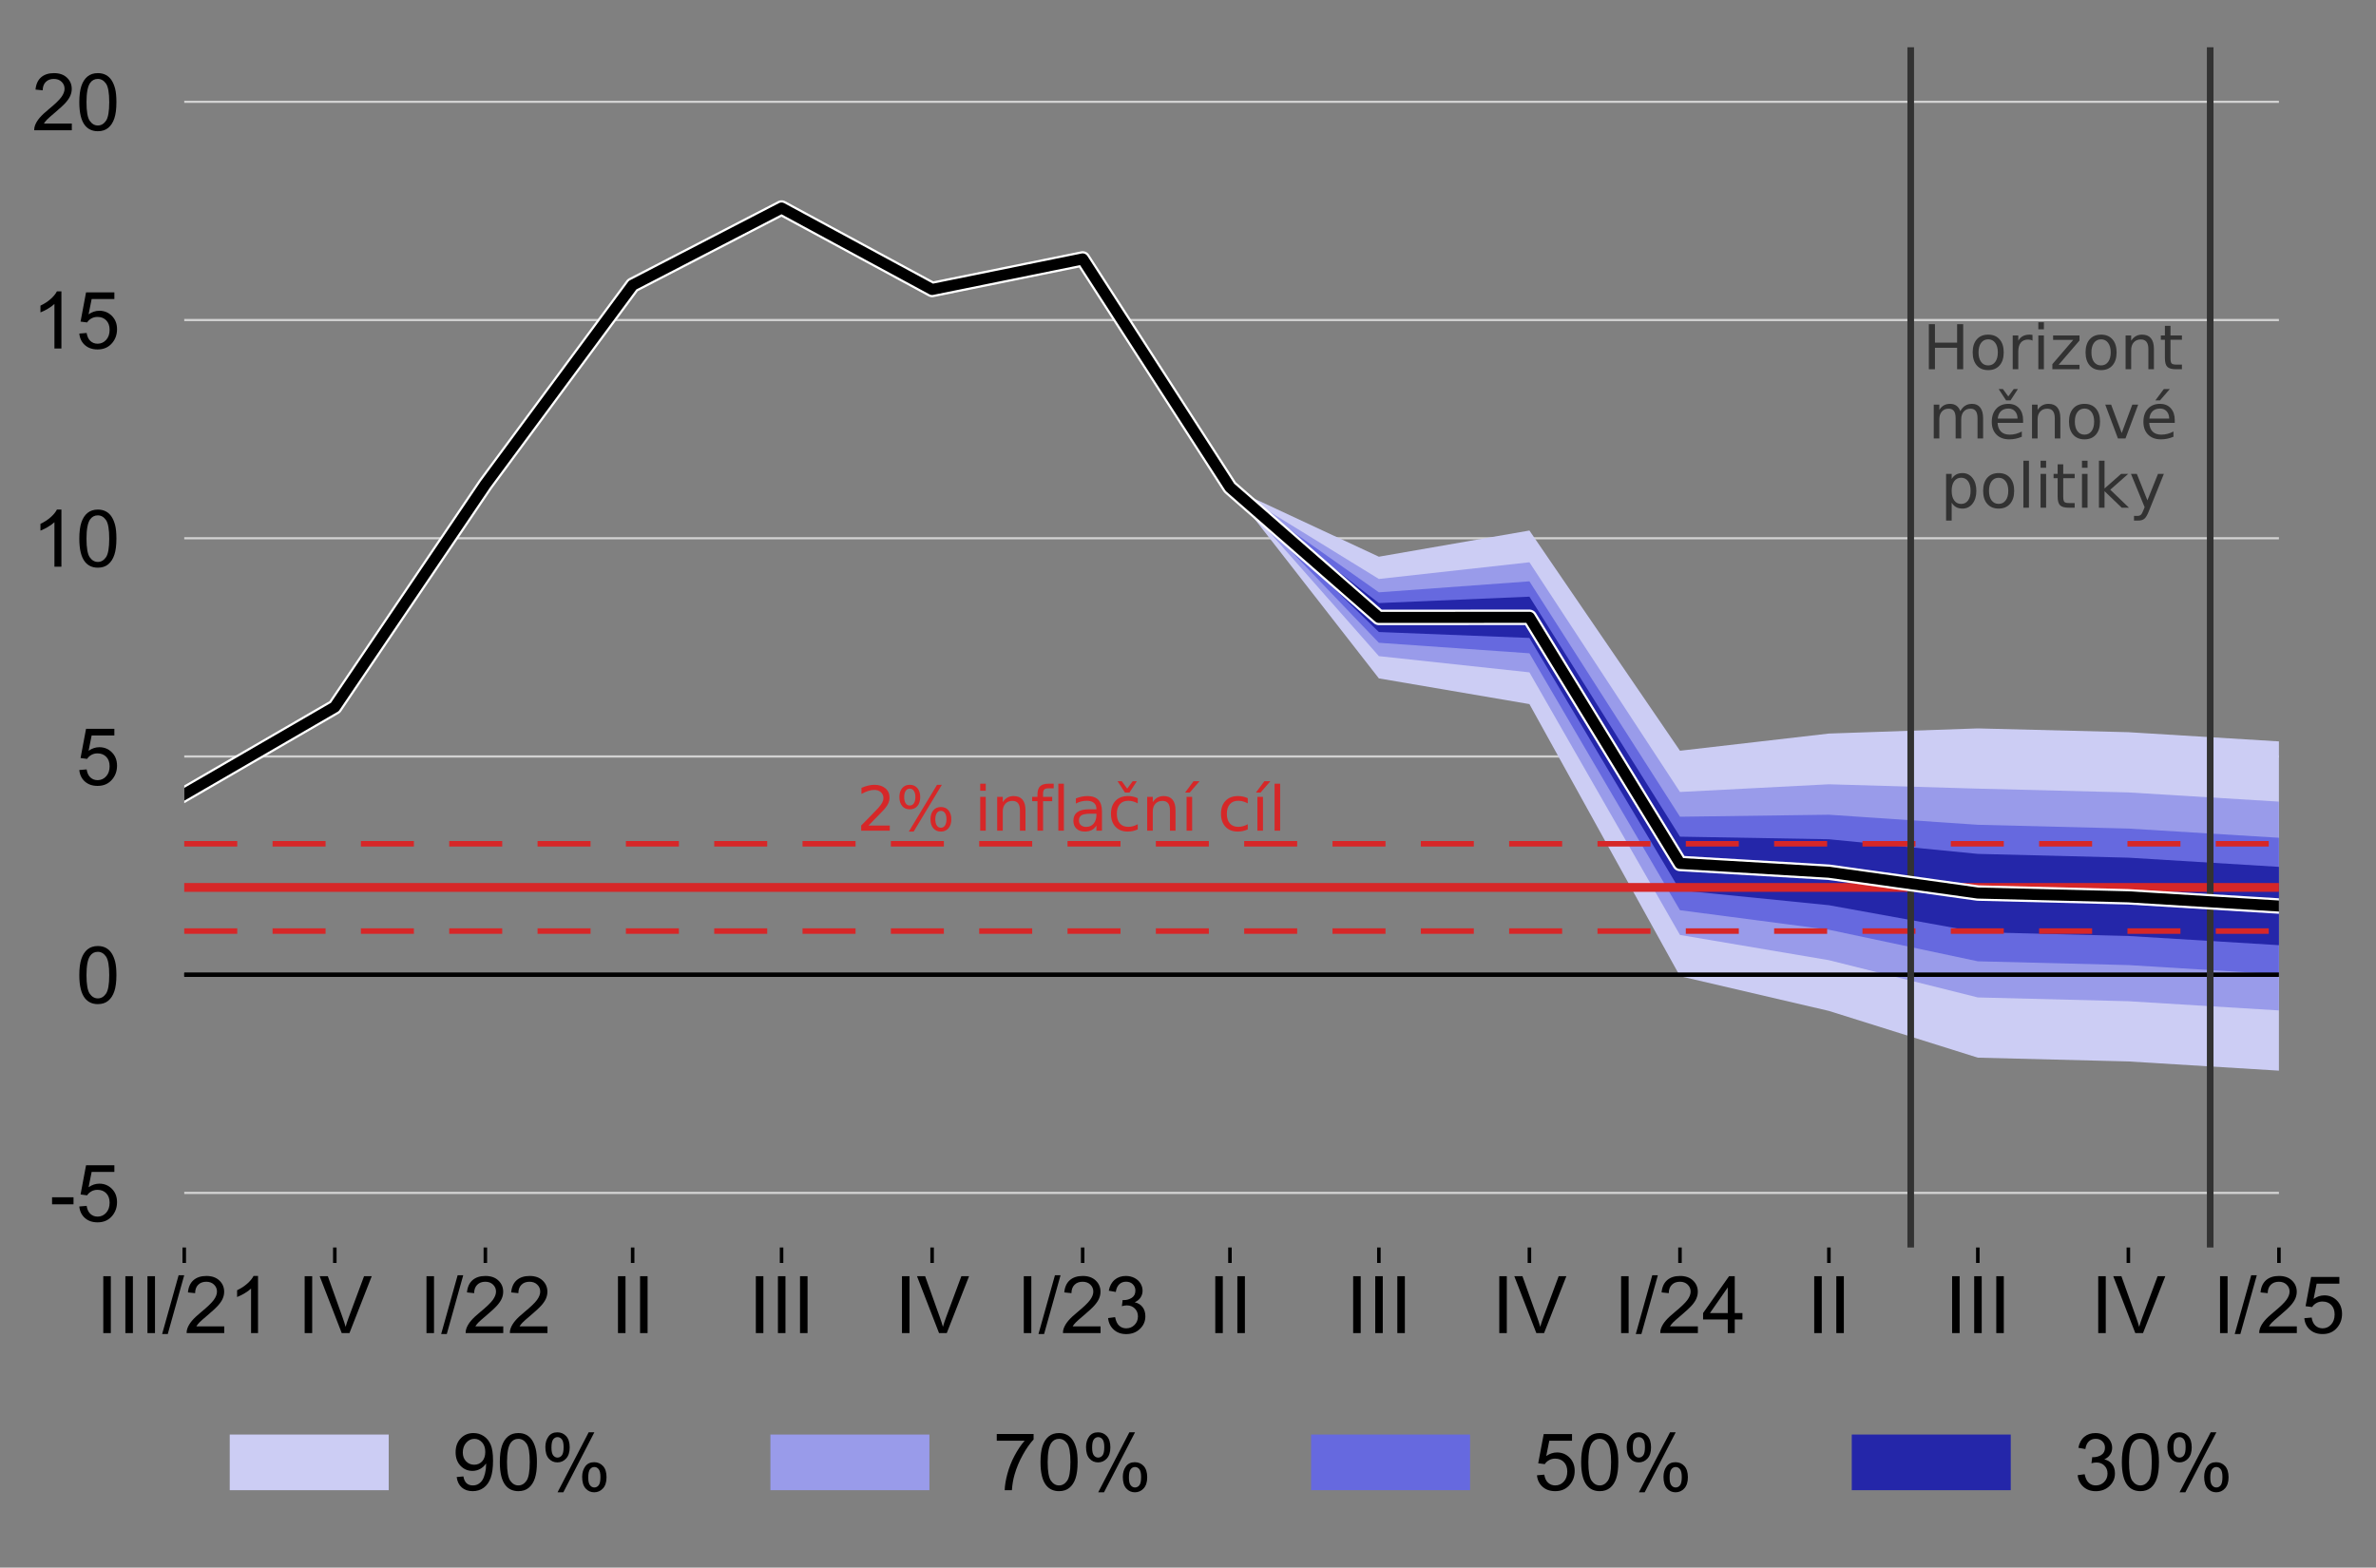 <?xml version="1.0" encoding="utf-8" standalone="no"?>
<!DOCTYPE svg PUBLIC "-//W3C//DTD SVG 1.1//EN"
  "http://www.w3.org/Graphics/SVG/1.1/DTD/svg11.dtd">
<!-- Created with matplotlib (http://matplotlib.org/) -->
<svg height="355pt" version="1.1" viewBox="0 0 538 355" width="538pt" xmlns="http://www.w3.org/2000/svg" xmlns:xlink="http://www.w3.org/1999/xlink">
 <rect x="0" y="0" width="538" height="355" fill="#808080" stroke="none"/>
 <defs>
  <style type="text/css">
*{stroke-linecap:butt;stroke-linejoin:round;}
  </style>
 </defs>
 <g id="figure_1">
  <g id="patch_1">
   <path d="M 0 355.437 
L 538.23 355.437 
L 538.23 0 
L 0 0 
z
" style="fill:none;"/>
  </g>
  <g id="axes_1">
   <g id="patch_2">
    <path d="M 41.719 282.5 
L 516.019 282.5 
L 516.019 10.7 
L 41.719 10.7 
z
" style="fill:none;"/>
   </g>
   <g id="matplotlib.axis_1">
    <g id="xtick_1">
     <g id="line2d_1">
      <defs>
       <path d="M 0 0 
L 0 3.5 
" id="m14e1693bfd" style="stroke:#000000;stroke-width:0.8;"/>
      </defs>
      <g>
       <use style="stroke:#000000;stroke-width:0.8;" x="41.719" xlink:href="#m14e1693bfd" y="282.5"/>
      </g>
     </g>
     <g id="text_1">
      <!-- III/21 -->
      <defs>
       <path d="M 9.328 0 
L 9.328 71.578 
L 18.797 71.578 
L 18.797 0 
z
" id="ArialMT-49"/>
       <path d="M 0 -1.219 
L 20.75 72.797 
L 27.781 72.797 
L 7.078 -1.219 
z
" id="ArialMT-2f"/>
       <path d="M 50.344 8.453 
L 50.344 0 
L 3.031 0 
Q 2.938 3.172 4.047 6.109 
Q 5.859 10.938 9.828 15.625 
Q 13.812 20.312 21.344 26.469 
Q 33.016 36.031 37.109 41.625 
Q 41.219 47.219 41.219 52.203 
Q 41.219 57.422 37.469 61 
Q 33.734 64.594 27.734 64.594 
Q 21.391 64.594 17.578 60.781 
Q 13.766 56.984 13.719 50.25 
L 4.688 51.172 
Q 5.609 61.281 11.656 66.578 
Q 17.719 71.875 27.938 71.875 
Q 38.234 71.875 44.234 66.156 
Q 50.25 60.453 50.25 52 
Q 50.25 47.703 48.484 43.547 
Q 46.734 39.406 42.656 34.812 
Q 38.578 30.219 29.109 22.219 
Q 21.188 15.578 18.938 13.203 
Q 16.703 10.844 15.234 8.453 
z
" id="ArialMT-32"/>
       <path d="M 37.25 0 
L 28.469 0 
L 28.469 56 
Q 25.297 52.984 20.141 49.953 
Q 14.984 46.922 10.891 45.406 
L 10.891 53.906 
Q 18.266 57.375 23.781 62.297 
Q 29.297 67.234 31.594 71.875 
L 37.25 71.875 
z
" id="ArialMT-31"/>
      </defs>
      <g transform="translate(21.708 301.884)scale(0.18 -0.18)">
       <use xlink:href="#ArialMT-49"/>
       <use x="27.783" xlink:href="#ArialMT-49"/>
       <use x="55.566" xlink:href="#ArialMT-49"/>
       <use x="83.35" xlink:href="#ArialMT-2f"/>
       <use x="111.133" xlink:href="#ArialMT-32"/>
       <use x="166.748" xlink:href="#ArialMT-31"/>
      </g>
     </g>
    </g>
    <g id="xtick_2">
     <g id="line2d_2">
      <g>
       <use style="stroke:#000000;stroke-width:0.8;" x="75.81" xlink:href="#m14e1693bfd" y="282.5"/>
      </g>
     </g>
     <g id="text_2">
      <!-- IV -->
      <defs>
       <path d="M 28.172 0 
L 0.438 71.578 
L 10.688 71.578 
L 29.297 19.578 
Q 31.547 13.328 33.062 7.859 
Q 34.719 13.719 36.922 19.578 
L 56.25 71.578 
L 65.922 71.578 
L 37.891 0 
z
" id="ArialMT-56"/>
      </defs>
      <g transform="translate(67.306 301.884)scale(0.18 -0.18)">
       <use xlink:href="#ArialMT-49"/>
       <use x="27.783" xlink:href="#ArialMT-56"/>
      </g>
     </g>
    </g>
    <g id="xtick_3">
     <g id="line2d_3">
      <g>
       <use style="stroke:#000000;stroke-width:0.8;" x="109.9" xlink:href="#m14e1693bfd" y="282.5"/>
      </g>
     </g>
     <g id="text_3">
      <!-- I/22 -->
      <g transform="translate(94.89 301.884)scale(0.18 -0.18)">
       <use xlink:href="#ArialMT-49"/>
       <use x="27.783" xlink:href="#ArialMT-2f"/>
       <use x="55.566" xlink:href="#ArialMT-32"/>
       <use x="111.182" xlink:href="#ArialMT-32"/>
      </g>
     </g>
    </g>
    <g id="xtick_4">
     <g id="line2d_4">
      <g>
       <use style="stroke:#000000;stroke-width:0.8;" x="143.249" xlink:href="#m14e1693bfd" y="282.5"/>
      </g>
     </g>
     <g id="text_4">
      <!-- II -->
      <g transform="translate(138.249 301.884)scale(0.18 -0.18)">
       <use xlink:href="#ArialMT-49"/>
       <use x="27.783" xlink:href="#ArialMT-49"/>
      </g>
     </g>
    </g>
    <g id="xtick_5">
     <g id="line2d_5">
      <g>
       <use style="stroke:#000000;stroke-width:0.8;" x="176.969" xlink:href="#m14e1693bfd" y="282.5"/>
      </g>
     </g>
     <g id="text_5">
      <!-- III -->
      <g transform="translate(169.468 301.884)scale(0.18 -0.18)">
       <use xlink:href="#ArialMT-49"/>
       <use x="27.783" xlink:href="#ArialMT-49"/>
       <use x="55.566" xlink:href="#ArialMT-49"/>
      </g>
     </g>
    </g>
    <g id="xtick_6">
     <g id="line2d_6">
      <g>
       <use style="stroke:#000000;stroke-width:0.8;" x="211.059" xlink:href="#m14e1693bfd" y="282.5"/>
      </g>
     </g>
     <g id="text_6">
      <!-- IV -->
      <g transform="translate(202.556 301.884)scale(0.18 -0.18)">
       <use xlink:href="#ArialMT-49"/>
       <use x="27.783" xlink:href="#ArialMT-56"/>
      </g>
     </g>
    </g>
    <g id="xtick_7">
     <g id="line2d_7">
      <g>
       <use style="stroke:#000000;stroke-width:0.8;" x="245.15" xlink:href="#m14e1693bfd" y="282.5"/>
      </g>
     </g>
     <g id="text_7">
      <!-- I/23 -->
      <defs>
       <path d="M 4.203 18.891 
L 12.984 20.062 
Q 14.5 12.594 18.141 9.297 
Q 21.781 6 27 6 
Q 33.203 6 37.469 10.297 
Q 41.75 14.594 41.75 20.953 
Q 41.75 27 37.797 30.922 
Q 33.844 34.859 27.734 34.859 
Q 25.25 34.859 21.531 33.891 
L 22.516 41.609 
Q 23.391 41.5 23.922 41.5 
Q 29.547 41.5 34.031 44.422 
Q 38.531 47.359 38.531 53.469 
Q 38.531 58.297 35.25 61.469 
Q 31.984 64.656 26.812 64.656 
Q 21.688 64.656 18.266 61.422 
Q 14.844 58.203 13.875 51.766 
L 5.078 53.328 
Q 6.688 62.156 12.391 67.016 
Q 18.109 71.875 26.609 71.875 
Q 32.469 71.875 37.391 69.359 
Q 42.328 66.844 44.938 62.5 
Q 47.562 58.156 47.562 53.266 
Q 47.562 48.641 45.062 44.828 
Q 42.578 41.016 37.703 38.766 
Q 44.047 37.312 47.562 32.688 
Q 51.078 28.078 51.078 21.141 
Q 51.078 11.766 44.234 5.25 
Q 37.406 -1.266 26.953 -1.266 
Q 17.531 -1.266 11.297 4.344 
Q 5.078 9.969 4.203 18.891 
" id="ArialMT-33"/>
      </defs>
      <g transform="translate(230.139 301.884)scale(0.18 -0.18)">
       <use xlink:href="#ArialMT-49"/>
       <use x="27.783" xlink:href="#ArialMT-2f"/>
       <use x="55.566" xlink:href="#ArialMT-32"/>
       <use x="111.182" xlink:href="#ArialMT-33"/>
      </g>
     </g>
    </g>
    <g id="xtick_8">
     <g id="line2d_8">
      <g>
       <use style="stroke:#000000;stroke-width:0.8;" x="278.499" xlink:href="#m14e1693bfd" y="282.5"/>
      </g>
     </g>
     <g id="text_8">
      <!-- II -->
      <g transform="translate(273.498 301.884)scale(0.18 -0.18)">
       <use xlink:href="#ArialMT-49"/>
       <use x="27.783" xlink:href="#ArialMT-49"/>
      </g>
     </g>
    </g>
    <g id="xtick_9">
     <g id="line2d_9">
      <g>
       <use style="stroke:#000000;stroke-width:0.8;" x="312.219" xlink:href="#m14e1693bfd" y="282.5"/>
      </g>
     </g>
     <g id="text_9">
      <!-- III -->
      <g transform="translate(304.718 301.884)scale(0.18 -0.18)">
       <use xlink:href="#ArialMT-49"/>
       <use x="27.783" xlink:href="#ArialMT-49"/>
       <use x="55.566" xlink:href="#ArialMT-49"/>
      </g>
     </g>
    </g>
    <g id="xtick_10">
     <g id="line2d_10">
      <g>
       <use style="stroke:#000000;stroke-width:0.8;" x="346.309" xlink:href="#m14e1693bfd" y="282.5"/>
      </g>
     </g>
     <g id="text_10">
      <!-- IV -->
      <g transform="translate(337.805 301.884)scale(0.18 -0.18)">
       <use xlink:href="#ArialMT-49"/>
       <use x="27.783" xlink:href="#ArialMT-56"/>
      </g>
     </g>
    </g>
    <g id="xtick_11">
     <g id="line2d_11">
      <g>
       <use style="stroke:#000000;stroke-width:0.8;" x="380.399" xlink:href="#m14e1693bfd" y="282.5"/>
      </g>
     </g>
     <g id="text_11">
      <!-- I/24 -->
      <defs>
       <path d="M 32.328 0 
L 32.328 17.141 
L 1.266 17.141 
L 1.266 25.203 
L 33.938 71.578 
L 41.109 71.578 
L 41.109 25.203 
L 50.781 25.203 
L 50.781 17.141 
L 41.109 17.141 
L 41.109 0 
z
M 32.328 25.203 
L 32.328 57.469 
L 9.906 25.203 
z
" id="ArialMT-34"/>
      </defs>
      <g transform="translate(365.389 301.884)scale(0.18 -0.18)">
       <use xlink:href="#ArialMT-49"/>
       <use x="27.783" xlink:href="#ArialMT-2f"/>
       <use x="55.566" xlink:href="#ArialMT-32"/>
       <use x="111.182" xlink:href="#ArialMT-34"/>
      </g>
     </g>
    </g>
    <g id="xtick_12">
     <g id="line2d_12">
      <g>
       <use style="stroke:#000000;stroke-width:0.8;" x="414.119" xlink:href="#m14e1693bfd" y="282.5"/>
      </g>
     </g>
     <g id="text_12">
      <!-- II -->
      <g transform="translate(409.118 301.884)scale(0.18 -0.18)">
       <use xlink:href="#ArialMT-49"/>
       <use x="27.783" xlink:href="#ArialMT-49"/>
      </g>
     </g>
    </g>
    <g id="xtick_13">
     <g id="line2d_13">
      <g>
       <use style="stroke:#000000;stroke-width:0.8;" x="447.839" xlink:href="#m14e1693bfd" y="282.5"/>
      </g>
     </g>
     <g id="text_13">
      <!-- III -->
      <g transform="translate(440.338 301.884)scale(0.18 -0.18)">
       <use xlink:href="#ArialMT-49"/>
       <use x="27.783" xlink:href="#ArialMT-49"/>
       <use x="55.566" xlink:href="#ArialMT-49"/>
      </g>
     </g>
    </g>
    <g id="xtick_14">
     <g id="line2d_14">
      <g>
       <use style="stroke:#000000;stroke-width:0.8;" x="481.929" xlink:href="#m14e1693bfd" y="282.5"/>
      </g>
     </g>
     <g id="text_14">
      <!-- IV -->
      <g transform="translate(473.425 301.884)scale(0.18 -0.18)">
       <use xlink:href="#ArialMT-49"/>
       <use x="27.783" xlink:href="#ArialMT-56"/>
      </g>
     </g>
    </g>
    <g id="xtick_15">
     <g id="line2d_15">
      <g>
       <use style="stroke:#000000;stroke-width:0.8;" x="516.019" xlink:href="#m14e1693bfd" y="282.5"/>
      </g>
     </g>
     <g id="text_15">
      <!-- I/25 -->
      <defs>
       <path d="M 4.156 18.75 
L 13.375 19.531 
Q 14.406 12.797 18.141 9.391 
Q 21.875 6 27.156 6 
Q 33.5 6 37.891 10.781 
Q 42.281 15.578 42.281 23.484 
Q 42.281 31 38.062 35.344 
Q 33.844 39.703 27 39.703 
Q 22.75 39.703 19.328 37.766 
Q 15.922 35.844 13.969 32.766 
L 5.719 33.844 
L 12.641 70.609 
L 48.25 70.609 
L 48.25 62.203 
L 19.672 62.203 
L 15.828 42.969 
Q 22.266 47.469 29.344 47.469 
Q 38.719 47.469 45.156 40.969 
Q 51.609 34.469 51.609 24.266 
Q 51.609 14.547 45.953 7.469 
Q 39.062 -1.219 27.156 -1.219 
Q 17.391 -1.219 11.203 4.25 
Q 5.031 9.719 4.156 18.75 
" id="ArialMT-35"/>
      </defs>
      <g transform="translate(501.009 301.884)scale(0.18 -0.18)">
       <use xlink:href="#ArialMT-49"/>
       <use x="27.783" xlink:href="#ArialMT-2f"/>
       <use x="55.566" xlink:href="#ArialMT-32"/>
       <use x="111.182" xlink:href="#ArialMT-35"/>
      </g>
     </g>
    </g>
   </g>
   <g id="matplotlib.axis_2">
    <g id="ytick_1">
     <g id="text_16">
      <!-- -5 -->
      <defs>
       <path d="M 3.172 21.484 
L 3.172 30.328 
L 30.172 30.328 
L 30.172 21.484 
z
" id="ArialMT-2d"/>
      </defs>
      <g transform="translate(11.216 276.587)scale(0.18 -0.18)">
       <use xlink:href="#ArialMT-2d"/>
       <use x="33.301" xlink:href="#ArialMT-35"/>
      </g>
     </g>
    </g>
    <g id="ytick_2">
     <g id="text_17">
      <!-- 0 -->
      <defs>
       <path d="M 4.156 35.297 
Q 4.156 48 6.766 55.734 
Q 9.375 63.484 14.516 67.672 
Q 19.672 71.875 27.484 71.875 
Q 33.25 71.875 37.594 69.547 
Q 41.938 67.234 44.766 62.859 
Q 47.609 58.5 49.219 52.219 
Q 50.828 45.953 50.828 35.297 
Q 50.828 22.703 48.234 14.969 
Q 45.656 7.234 40.5 3 
Q 35.359 -1.219 27.484 -1.219 
Q 17.141 -1.219 11.234 6.203 
Q 4.156 15.141 4.156 35.297 
M 13.188 35.297 
Q 13.188 17.672 17.312 11.828 
Q 21.438 6 27.484 6 
Q 33.547 6 37.672 11.859 
Q 41.797 17.719 41.797 35.297 
Q 41.797 52.984 37.672 58.781 
Q 33.547 64.594 27.391 64.594 
Q 21.344 64.594 17.719 59.469 
Q 13.188 52.938 13.188 35.297 
" id="ArialMT-30"/>
      </defs>
      <g transform="translate(17.21 227.169)scale(0.18 -0.18)">
       <use xlink:href="#ArialMT-30"/>
      </g>
     </g>
    </g>
    <g id="ytick_3">
     <g id="text_18">
      <!-- 5 -->
      <g transform="translate(17.21 177.751)scale(0.18 -0.18)">
       <use xlink:href="#ArialMT-35"/>
      </g>
     </g>
    </g>
    <g id="ytick_4">
     <g id="text_19">
      <!-- 10 -->
      <g transform="translate(7.2 128.333)scale(0.18 -0.18)">
       <use xlink:href="#ArialMT-31"/>
       <use x="55.615" xlink:href="#ArialMT-30"/>
      </g>
     </g>
    </g>
    <g id="ytick_5">
     <g id="text_20">
      <!-- 15 -->
      <g transform="translate(7.2 78.915)scale(0.18 -0.18)">
       <use xlink:href="#ArialMT-31"/>
       <use x="55.615" xlink:href="#ArialMT-35"/>
      </g>
     </g>
    </g>
    <g id="ytick_6">
     <g id="text_21">
      <!-- 20 -->
      <g transform="translate(7.2 29.497)scale(0.18 -0.18)">
       <use xlink:href="#ArialMT-32"/>
       <use x="55.615" xlink:href="#ArialMT-30"/>
      </g>
     </g>
    </g>
   </g>
   <g id="line2d_16">
    <path clip-path="url(#pafbedb13f5)" d="M 41.719 270.145 
L 516.019 270.145 
" style="fill:none;stroke:#d2d2d2;stroke-linecap:square;stroke-width:0.5;"/>
   </g>
   <g id="line2d_17">
    <path clip-path="url(#pafbedb13f5)" d="M 41.719 220.727 
L 516.019 220.727 
" style="fill:none;stroke:#000000;stroke-linecap:square;stroke-width:0.75;"/>
   </g>
   <g id="line2d_18">
    <path clip-path="url(#pafbedb13f5)" d="M 41.719 171.309 
L 516.019 171.309 
" style="fill:none;stroke:#d2d2d2;stroke-linecap:square;stroke-width:0.5;"/>
   </g>
   <g id="line2d_19">
    <path clip-path="url(#pafbedb13f5)" d="M 41.719 121.891 
L 516.019 121.891 
" style="fill:none;stroke:#d2d2d2;stroke-linecap:square;stroke-width:0.5;"/>
   </g>
   <g id="legend_1">
    <g id="patch_3">
     <path d="M 48.419 348.237 
L 509.32 348.237 
Q 512.92 348.237 512.92 344.637 
L 512.92 320.975 
Q 512.92 317.375 509.32 317.375 
L 48.419 317.375 
Q 44.819 317.375 44.819 320.975 
L 44.819 344.637 
Q 44.819 348.237 48.419 348.237 
z
" style="fill:none;opacity:0.8;"/>
    </g>
    <g id="patch_4">
     <path d="M 52.019 337.459 
L 88.019 337.459 
L 88.019 324.859 
L 52.019 324.859 
z
" style="fill:#cccdf4;"/>
    </g>
    <g id="text_22">
     <!-- 90% -->
     <defs>
      <path d="M 5.469 16.547 
L 13.922 17.328 
Q 14.984 11.375 18.016 8.688 
Q 21.047 6 25.781 6 
Q 29.828 6 32.875 7.859 
Q 35.938 9.719 37.891 12.812 
Q 39.844 15.922 41.156 21.188 
Q 42.484 26.469 42.484 31.938 
Q 42.484 32.516 42.438 33.688 
Q 39.797 29.5 35.234 26.875 
Q 30.672 24.266 25.344 24.266 
Q 16.453 24.266 10.297 30.703 
Q 4.156 37.156 4.156 47.703 
Q 4.156 58.594 10.578 65.234 
Q 17 71.875 26.656 71.875 
Q 33.641 71.875 39.422 68.109 
Q 45.219 64.359 48.219 57.391 
Q 51.219 50.438 51.219 37.25 
Q 51.219 23.531 48.234 15.406 
Q 45.266 7.281 39.375 3.031 
Q 33.5 -1.219 25.594 -1.219 
Q 17.188 -1.219 11.859 3.438 
Q 6.547 8.109 5.469 16.547 
M 41.453 48.141 
Q 41.453 55.719 37.422 60.156 
Q 33.406 64.594 27.734 64.594 
Q 21.875 64.594 17.531 59.812 
Q 13.188 55.031 13.188 47.406 
Q 13.188 40.578 17.312 36.297 
Q 21.438 32.031 27.484 32.031 
Q 33.594 32.031 37.516 36.297 
Q 41.453 40.578 41.453 48.141 
" id="ArialMT-39"/>
      <path d="M 5.812 54.391 
Q 5.812 62.062 9.672 67.422 
Q 13.531 72.797 20.844 72.797 
Q 27.594 72.797 32 67.984 
Q 36.422 63.188 36.422 53.859 
Q 36.422 44.781 31.953 39.875 
Q 27.484 34.969 20.953 34.969 
Q 14.453 34.969 10.125 39.797 
Q 5.812 44.625 5.812 54.391 
M 21.094 66.75 
Q 17.828 66.75 15.656 63.906 
Q 13.484 61.078 13.484 53.516 
Q 13.484 46.625 15.672 43.812 
Q 17.875 41.016 21.094 41.016 
Q 24.422 41.016 26.594 43.844 
Q 28.766 46.688 28.766 54.203 
Q 28.766 61.141 26.562 63.938 
Q 24.359 66.75 21.094 66.75 
M 21.141 -2.641 
L 60.297 72.797 
L 67.438 72.797 
L 28.422 -2.641 
z
M 52.094 16.797 
Q 52.094 24.516 55.953 29.859 
Q 59.812 35.203 67.188 35.203 
Q 73.922 35.203 78.344 30.391 
Q 82.766 25.594 82.766 16.266 
Q 82.766 7.172 78.297 2.266 
Q 73.828 -2.641 67.234 -2.641 
Q 60.75 -2.641 56.422 2.219 
Q 52.094 7.078 52.094 16.797 
M 67.438 29.156 
Q 64.109 29.156 61.938 26.312 
Q 59.766 23.484 59.766 15.922 
Q 59.766 9.078 61.953 6.25 
Q 64.156 3.422 67.391 3.422 
Q 70.75 3.422 72.922 6.25 
Q 75.094 9.078 75.094 16.609 
Q 75.094 23.531 72.891 26.344 
Q 70.703 29.156 67.438 29.156 
" id="ArialMT-25"/>
     </defs>
     <g transform="translate(102.419 337.459)scale(0.18 -0.18)">
      <use xlink:href="#ArialMT-39"/>
      <use x="55.615" xlink:href="#ArialMT-30"/>
      <use x="111.23" xlink:href="#ArialMT-25"/>
     </g>
    </g>
    <g id="patch_5">
     <path d="M 174.444 337.459 
L 210.444 337.459 
L 210.444 324.859 
L 174.444 324.859 
z
" style="fill:#999bea;"/>
    </g>
    <g id="text_23">
     <!-- 70% -->
     <defs>
      <path d="M 4.734 62.203 
L 4.734 70.656 
L 51.078 70.656 
L 51.078 63.812 
Q 44.234 56.547 37.516 44.484 
Q 30.812 32.422 27.156 19.672 
Q 24.516 10.688 23.781 0 
L 14.75 0 
Q 14.891 8.453 18.062 20.406 
Q 21.234 32.375 27.172 43.484 
Q 33.109 54.594 39.797 62.203 
z
" id="ArialMT-37"/>
     </defs>
     <g transform="translate(224.844 337.459)scale(0.18 -0.18)">
      <use xlink:href="#ArialMT-37"/>
      <use x="55.615" xlink:href="#ArialMT-30"/>
      <use x="111.23" xlink:href="#ArialMT-25"/>
     </g>
    </g>
    <g id="patch_6">
     <path d="M 296.869 337.459 
L 332.869 337.459 
L 332.869 324.859 
L 296.869 324.859 
z
" style="fill:#6669df;"/>
    </g>
    <g id="text_24">
     <!-- 50% -->
     <g transform="translate(347.269 337.459)scale(0.18 -0.18)">
      <use xlink:href="#ArialMT-35"/>
      <use x="55.615" xlink:href="#ArialMT-30"/>
      <use x="111.23" xlink:href="#ArialMT-25"/>
     </g>
    </g>
    <g id="patch_7">
     <path d="M 419.295 337.459 
L 455.295 337.459 
L 455.295 324.859 
L 419.295 324.859 
z
" style="fill:#2426a9;"/>
    </g>
    <g id="text_25">
     <!-- 30% -->
     <g transform="translate(469.695 337.459)scale(0.18 -0.18)">
      <use xlink:href="#ArialMT-33"/>
      <use x="55.615" xlink:href="#ArialMT-30"/>
      <use x="111.23" xlink:href="#ArialMT-25"/>
     </g>
    </g>
   </g>
   <g id="line2d_20">
    <path clip-path="url(#pafbedb13f5)" d="M 41.719 72.473 
L 516.019 72.473 
" style="fill:none;stroke:#d2d2d2;stroke-linecap:square;stroke-width:0.5;"/>
   </g>
   <g id="line2d_21">
    <path clip-path="url(#pafbedb13f5)" d="M 41.719 23.055 
L 516.019 23.055 
" style="fill:none;stroke:#d2d2d2;stroke-linecap:square;stroke-width:0.5;"/>
   </g>
   <g id="patch_8">
    <path clip-path="url(#pafbedb13f5)" d="z
" style="fill:#cccdf4;"/>
   </g>
   <g id="patch_9">
    <path clip-path="url(#pafbedb13f5)" d="z
" style="fill:#cccdf4;"/>
   </g>
   <g id="patch_10">
    <path clip-path="url(#pafbedb13f5)" d="z
" style="fill:#cccdf4;"/>
   </g>
   <g id="patch_11">
    <path clip-path="url(#pafbedb13f5)" d="z
" style="fill:#cccdf4;"/>
   </g>
   <g id="patch_12">
    <path clip-path="url(#pafbedb13f5)" d="z
" style="fill:#cccdf4;"/>
   </g>
   <g id="patch_13">
    <path clip-path="url(#pafbedb13f5)" d="z
" style="fill:#cccdf4;"/>
   </g>
   <g id="patch_14">
    <path clip-path="url(#pafbedb13f5)" d="z
" style="fill:#cccdf4;"/>
   </g>
   <g id="patch_15">
    <path clip-path="url(#pafbedb13f5)" d="M 278.499 220.727 
L 278.499 220.727 
L 278.499 110.36 
L 278.499 110.36 
z
" style="fill:#cccdf4;"/>
   </g>
   <g id="patch_16">
    <path clip-path="url(#pafbedb13f5)" d="M 312.219 220.727 
L 312.219 220.727 
L 312.219 153.624 
L 312.219 153.624 
z
" style="fill:#cccdf4;"/>
   </g>
   <g id="patch_17">
    <path clip-path="url(#pafbedb13f5)" d="M 346.309 220.727 
L 346.309 220.727 
L 346.309 159.446 
L 346.309 159.446 
z
" style="fill:#cccdf4;"/>
   </g>
   <g id="patch_18">
    <path clip-path="url(#pafbedb13f5)" d="M 380.399 220.727 
L 380.399 220.727 
L 380.399 220.727 
L 380.399 220.727 
z
" style="fill:#cccdf4;"/>
   </g>
   <g id="patch_19">
    <path clip-path="url(#pafbedb13f5)" d="M 414.119 220.727 
L 414.119 220.727 
L 414.119 220.727 
L 414.119 220.727 
z
" style="fill:#cccdf4;"/>
   </g>
   <g id="patch_20">
    <path clip-path="url(#pafbedb13f5)" d="M 447.839 220.727 
L 447.839 220.727 
L 447.839 220.727 
L 447.839 220.727 
z
" style="fill:#cccdf4;"/>
   </g>
   <g id="patch_21">
    <path clip-path="url(#pafbedb13f5)" d="M 481.929 220.727 
L 481.929 220.727 
L 481.929 220.727 
L 481.929 220.727 
z
" style="fill:#cccdf4;"/>
   </g>
   <g id="patch_22">
    <path clip-path="url(#pafbedb13f5)" d="M 516.019 220.727 
L 516.019 220.727 
L 516.019 220.727 
L 516.019 220.727 
z
" style="fill:#cccdf4;"/>
   </g>
   <g id="patch_23">
    <path clip-path="url(#pafbedb13f5)" d="z
" style="fill:#cccdf4;"/>
   </g>
   <g id="patch_24">
    <path clip-path="url(#pafbedb13f5)" d="z
" style="fill:#cccdf4;"/>
   </g>
   <g id="patch_25">
    <path clip-path="url(#pafbedb13f5)" d="z
" style="fill:#cccdf4;"/>
   </g>
   <g id="patch_26">
    <path clip-path="url(#pafbedb13f5)" d="z
" style="fill:#cccdf4;"/>
   </g>
   <g id="patch_27">
    <path clip-path="url(#pafbedb13f5)" d="z
" style="fill:#cccdf4;"/>
   </g>
   <g id="patch_28">
    <path clip-path="url(#pafbedb13f5)" d="z
" style="fill:#cccdf4;"/>
   </g>
   <g id="patch_29">
    <path clip-path="url(#pafbedb13f5)" d="z
" style="fill:#cccdf4;"/>
   </g>
   <g id="patch_30">
    <path clip-path="url(#pafbedb13f5)" d="M 278.499 220.727 
L 278.499 220.727 
L 278.499 220.727 
L 278.499 220.727 
z
" style="fill:#cccdf4;"/>
   </g>
   <g id="patch_31">
    <path clip-path="url(#pafbedb13f5)" d="M 312.219 220.727 
L 312.219 220.727 
L 312.219 220.727 
L 312.219 220.727 
z
" style="fill:#cccdf4;"/>
   </g>
   <g id="patch_32">
    <path clip-path="url(#pafbedb13f5)" d="M 346.309 220.727 
L 346.309 220.727 
L 346.309 220.727 
L 346.309 220.727 
z
" style="fill:#cccdf4;"/>
   </g>
   <g id="patch_33">
    <path clip-path="url(#pafbedb13f5)" d="M 380.399 221.065 
L 380.399 221.065 
L 380.399 220.727 
L 380.399 220.727 
z
" style="fill:#cccdf4;"/>
   </g>
   <g id="patch_34">
    <path clip-path="url(#pafbedb13f5)" d="M 414.119 228.925 
L 414.119 228.925 
L 414.119 220.727 
L 414.119 220.727 
z
" style="fill:#cccdf4;"/>
   </g>
   <g id="patch_35">
    <path clip-path="url(#pafbedb13f5)" d="M 447.839 239.513 
L 447.839 239.513 
L 447.839 220.727 
L 447.839 220.727 
z
" style="fill:#cccdf4;"/>
   </g>
   <g id="patch_36">
    <path clip-path="url(#pafbedb13f5)" d="M 481.929 240.369 
L 481.929 240.369 
L 481.929 220.727 
L 481.929 220.727 
z
" style="fill:#cccdf4;"/>
   </g>
   <g id="patch_37">
    <path clip-path="url(#pafbedb13f5)" d="M 516.019 242.453 
L 516.019 242.453 
L 516.019 220.727 
L 516.019 220.727 
z
" style="fill:#cccdf4;"/>
   </g>
   <g id="patch_38">
    <path clip-path="url(#pafbedb13f5)" d="z
" style="fill:#999bea;"/>
   </g>
   <g id="patch_39">
    <path clip-path="url(#pafbedb13f5)" d="z
" style="fill:#999bea;"/>
   </g>
   <g id="patch_40">
    <path clip-path="url(#pafbedb13f5)" d="z
" style="fill:#999bea;"/>
   </g>
   <g id="patch_41">
    <path clip-path="url(#pafbedb13f5)" d="z
" style="fill:#999bea;"/>
   </g>
   <g id="patch_42">
    <path clip-path="url(#pafbedb13f5)" d="z
" style="fill:#999bea;"/>
   </g>
   <g id="patch_43">
    <path clip-path="url(#pafbedb13f5)" d="z
" style="fill:#999bea;"/>
   </g>
   <g id="patch_44">
    <path clip-path="url(#pafbedb13f5)" d="z
" style="fill:#999bea;"/>
   </g>
   <g id="patch_45">
    <path clip-path="url(#pafbedb13f5)" d="M 278.499 110.36 
L 278.499 110.36 
L 278.499 -0.007 
L 278.499 -0.007 
z
" style="fill:#999bea;"/>
   </g>
   <g id="patch_46">
    <path clip-path="url(#pafbedb13f5)" d="M 312.219 153.624 
L 312.219 153.624 
L 312.219 81.479 
L 312.219 81.479 
z
" style="fill:#999bea;"/>
   </g>
   <g id="patch_47">
    <path clip-path="url(#pafbedb13f5)" d="M 346.309 159.446 
L 346.309 159.446 
L 346.309 90.975 
L 346.309 90.975 
z
" style="fill:#999bea;"/>
   </g>
   <g id="patch_48">
    <path clip-path="url(#pafbedb13f5)" d="M 380.399 220.727 
L 380.399 220.727 
L 380.399 211.725 
L 380.399 211.725 
z
" style="fill:#999bea;"/>
   </g>
   <g id="patch_49">
    <path clip-path="url(#pafbedb13f5)" d="M 414.119 220.727 
L 414.119 220.727 
L 414.119 217.436 
L 414.119 217.436 
z
" style="fill:#999bea;"/>
   </g>
   <g id="patch_50">
    <path clip-path="url(#pafbedb13f5)" d="M 447.839 220.727 
L 447.839 220.727 
L 447.839 220.727 
L 447.839 220.727 
z
" style="fill:#999bea;"/>
   </g>
   <g id="patch_51">
    <path clip-path="url(#pafbedb13f5)" d="M 481.929 220.727 
L 481.929 220.727 
L 481.929 220.727 
L 481.929 220.727 
z
" style="fill:#999bea;"/>
   </g>
   <g id="patch_52">
    <path clip-path="url(#pafbedb13f5)" d="M 516.019 220.727 
L 516.019 220.727 
L 516.019 220.727 
L 516.019 220.727 
z
" style="fill:#999bea;"/>
   </g>
   <g id="patch_53">
    <path clip-path="url(#pafbedb13f5)" d="z
" style="fill:#999bea;"/>
   </g>
   <g id="patch_54">
    <path clip-path="url(#pafbedb13f5)" d="z
" style="fill:#999bea;"/>
   </g>
   <g id="patch_55">
    <path clip-path="url(#pafbedb13f5)" d="z
" style="fill:#999bea;"/>
   </g>
   <g id="patch_56">
    <path clip-path="url(#pafbedb13f5)" d="z
" style="fill:#999bea;"/>
   </g>
   <g id="patch_57">
    <path clip-path="url(#pafbedb13f5)" d="z
" style="fill:#999bea;"/>
   </g>
   <g id="patch_58">
    <path clip-path="url(#pafbedb13f5)" d="z
" style="fill:#999bea;"/>
   </g>
   <g id="patch_59">
    <path clip-path="url(#pafbedb13f5)" d="z
" style="fill:#999bea;"/>
   </g>
   <g id="patch_60">
    <path clip-path="url(#pafbedb13f5)" d="M 278.499 220.727 
L 278.499 220.727 
L 278.499 220.727 
L 278.499 220.727 
z
" style="fill:#999bea;"/>
   </g>
   <g id="patch_61">
    <path clip-path="url(#pafbedb13f5)" d="M 312.219 220.727 
L 312.219 220.727 
L 312.219 220.727 
L 312.219 220.727 
z
" style="fill:#999bea;"/>
   </g>
   <g id="patch_62">
    <path clip-path="url(#pafbedb13f5)" d="M 346.309 220.727 
L 346.309 220.727 
L 346.309 220.727 
L 346.309 220.727 
z
" style="fill:#999bea;"/>
   </g>
   <g id="patch_63">
    <path clip-path="url(#pafbedb13f5)" d="M 380.399 221.065 
L 380.399 221.065 
L 380.399 221.065 
L 380.399 221.065 
z
" style="fill:#999bea;"/>
   </g>
   <g id="patch_64">
    <path clip-path="url(#pafbedb13f5)" d="M 414.119 228.925 
L 414.119 228.925 
L 414.119 228.925 
L 414.119 228.925 
z
" style="fill:#999bea;"/>
   </g>
   <g id="patch_65">
    <path clip-path="url(#pafbedb13f5)" d="M 447.839 244.659 
L 447.839 244.659 
L 447.839 239.513 
L 447.839 239.513 
z
" style="fill:#999bea;"/>
   </g>
   <g id="patch_66">
    <path clip-path="url(#pafbedb13f5)" d="M 481.929 246.372 
L 481.929 246.372 
L 481.929 240.369 
L 481.929 240.369 
z
" style="fill:#999bea;"/>
   </g>
   <g id="patch_67">
    <path clip-path="url(#pafbedb13f5)" d="M 516.019 250.539 
L 516.019 250.539 
L 516.019 242.453 
L 516.019 242.453 
z
" style="fill:#999bea;"/>
   </g>
   <g id="patch_68">
    <path clip-path="url(#pafbedb13f5)" d="z
" style="fill:#6669df;"/>
   </g>
   <g id="patch_69">
    <path clip-path="url(#pafbedb13f5)" d="z
" style="fill:#6669df;"/>
   </g>
   <g id="patch_70">
    <path clip-path="url(#pafbedb13f5)" d="z
" style="fill:#6669df;"/>
   </g>
   <g id="patch_71">
    <path clip-path="url(#pafbedb13f5)" d="z
" style="fill:#6669df;"/>
   </g>
   <g id="patch_72">
    <path clip-path="url(#pafbedb13f5)" d="z
" style="fill:#6669df;"/>
   </g>
   <g id="patch_73">
    <path clip-path="url(#pafbedb13f5)" d="z
" style="fill:#6669df;"/>
   </g>
   <g id="patch_74">
    <path clip-path="url(#pafbedb13f5)" d="z
" style="fill:#6669df;"/>
   </g>
   <g id="patch_75">
    <path clip-path="url(#pafbedb13f5)" d="M 278.499 -0.007 
L 278.499 -0.007 
L 278.499 -110.375 
L 278.499 -110.375 
z
" style="fill:#6669df;"/>
   </g>
   <g id="patch_76">
    <path clip-path="url(#pafbedb13f5)" d="M 312.219 81.479 
L 312.219 81.479 
L 312.219 6.311 
L 312.219 6.311 
z
" style="fill:#6669df;"/>
   </g>
   <g id="patch_77">
    <path clip-path="url(#pafbedb13f5)" d="M 346.309 90.975 
L 346.309 90.975 
L 346.309 18.189 
L 346.309 18.189 
z
" style="fill:#6669df;"/>
   </g>
   <g id="patch_78">
    <path clip-path="url(#pafbedb13f5)" d="M 380.399 211.725 
L 380.399 211.725 
L 380.399 197.12 
L 380.399 197.12 
z
" style="fill:#6669df;"/>
   </g>
   <g id="patch_79">
    <path clip-path="url(#pafbedb13f5)" d="M 414.119 217.436 
L 414.119 217.436 
L 414.119 207.25 
L 414.119 207.25 
z
" style="fill:#6669df;"/>
   </g>
   <g id="patch_80">
    <path clip-path="url(#pafbedb13f5)" d="M 447.839 220.727 
L 447.839 220.727 
L 447.839 217.69 
L 447.839 217.69 
z
" style="fill:#6669df;"/>
   </g>
   <g id="patch_81">
    <path clip-path="url(#pafbedb13f5)" d="M 481.929 220.727 
L 481.929 220.727 
L 481.929 218.546 
L 481.929 218.546 
z
" style="fill:#6669df;"/>
   </g>
   <g id="patch_82">
    <path clip-path="url(#pafbedb13f5)" d="M 516.019 220.727 
L 516.019 220.727 
L 516.019 220.63 
L 516.019 220.63 
z
" style="fill:#6669df;"/>
   </g>
   <g id="patch_83">
    <path clip-path="url(#pafbedb13f5)" d="z
" style="fill:#6669df;"/>
   </g>
   <g id="patch_84">
    <path clip-path="url(#pafbedb13f5)" d="z
" style="fill:#6669df;"/>
   </g>
   <g id="patch_85">
    <path clip-path="url(#pafbedb13f5)" d="z
" style="fill:#6669df;"/>
   </g>
   <g id="patch_86">
    <path clip-path="url(#pafbedb13f5)" d="z
" style="fill:#6669df;"/>
   </g>
   <g id="patch_87">
    <path clip-path="url(#pafbedb13f5)" d="z
" style="fill:#6669df;"/>
   </g>
   <g id="patch_88">
    <path clip-path="url(#pafbedb13f5)" d="z
" style="fill:#6669df;"/>
   </g>
   <g id="patch_89">
    <path clip-path="url(#pafbedb13f5)" d="z
" style="fill:#6669df;"/>
   </g>
   <g id="patch_90">
    <path clip-path="url(#pafbedb13f5)" d="M 278.499 220.727 
L 278.499 220.727 
L 278.499 220.727 
L 278.499 220.727 
z
" style="fill:#6669df;"/>
   </g>
   <g id="patch_91">
    <path clip-path="url(#pafbedb13f5)" d="M 312.219 220.727 
L 312.219 220.727 
L 312.219 220.727 
L 312.219 220.727 
z
" style="fill:#6669df;"/>
   </g>
   <g id="patch_92">
    <path clip-path="url(#pafbedb13f5)" d="M 346.309 220.727 
L 346.309 220.727 
L 346.309 220.727 
L 346.309 220.727 
z
" style="fill:#6669df;"/>
   </g>
   <g id="patch_93">
    <path clip-path="url(#pafbedb13f5)" d="M 380.399 221.065 
L 380.399 221.065 
L 380.399 221.065 
L 380.399 221.065 
z
" style="fill:#6669df;"/>
   </g>
   <g id="patch_94">
    <path clip-path="url(#pafbedb13f5)" d="M 414.119 228.925 
L 414.119 228.925 
L 414.119 228.925 
L 414.119 228.925 
z
" style="fill:#6669df;"/>
   </g>
   <g id="patch_95">
    <path clip-path="url(#pafbedb13f5)" d="M 447.839 244.659 
L 447.839 244.659 
L 447.839 244.659 
L 447.839 244.659 
z
" style="fill:#6669df;"/>
   </g>
   <g id="patch_96">
    <path clip-path="url(#pafbedb13f5)" d="M 481.929 246.372 
L 481.929 246.372 
L 481.929 246.372 
L 481.929 246.372 
z
" style="fill:#6669df;"/>
   </g>
   <g id="patch_97">
    <path clip-path="url(#pafbedb13f5)" d="M 516.019 250.539 
L 516.019 250.539 
L 516.019 250.539 
L 516.019 250.539 
z
" style="fill:#6669df;"/>
   </g>
   <g id="patch_98">
    <path clip-path="url(#pafbedb13f5)" d="z
" style="fill:#2426a9;"/>
   </g>
   <g id="patch_99">
    <path clip-path="url(#pafbedb13f5)" d="z
" style="fill:#2426a9;"/>
   </g>
   <g id="patch_100">
    <path clip-path="url(#pafbedb13f5)" d="z
" style="fill:#2426a9;"/>
   </g>
   <g id="patch_101">
    <path clip-path="url(#pafbedb13f5)" d="z
" style="fill:#2426a9;"/>
   </g>
   <g id="patch_102">
    <path clip-path="url(#pafbedb13f5)" d="z
" style="fill:#2426a9;"/>
   </g>
   <g id="patch_103">
    <path clip-path="url(#pafbedb13f5)" d="z
" style="fill:#2426a9;"/>
   </g>
   <g id="patch_104">
    <path clip-path="url(#pafbedb13f5)" d="z
" style="fill:#2426a9;"/>
   </g>
   <g id="patch_105">
    <path clip-path="url(#pafbedb13f5)" d="M 278.499 -110.375 
L 278.499 -110.375 
L 278.499 -220.742 
L 278.499 -220.742 
z
" style="fill:#2426a9;"/>
   </g>
   <g id="patch_106">
    <path clip-path="url(#pafbedb13f5)" d="M 312.219 6.311 
L 312.219 6.311 
L 312.219 -71.294 
L 312.219 -71.294 
z
" style="fill:#2426a9;"/>
   </g>
   <g id="patch_107">
    <path clip-path="url(#pafbedb13f5)" d="M 346.309 18.189 
L 346.309 18.189 
L 346.309 -58.071 
L 346.309 -58.071 
z
" style="fill:#2426a9;"/>
   </g>
   <g id="patch_108">
    <path clip-path="url(#pafbedb13f5)" d="M 380.399 197.12 
L 380.399 197.12 
L 380.399 177.999 
L 380.399 177.999 
z
" style="fill:#2426a9;"/>
   </g>
   <g id="patch_109">
    <path clip-path="url(#pafbedb13f5)" d="M 414.119 207.25 
L 414.119 207.25 
L 414.119 191.511 
L 414.119 191.511 
z
" style="fill:#2426a9;"/>
   </g>
   <g id="patch_110">
    <path clip-path="url(#pafbedb13f5)" d="M 447.839 217.69 
L 447.839 217.69 
L 447.839 208.06 
L 447.839 208.06 
z
" style="fill:#2426a9;"/>
   </g>
   <g id="patch_111">
    <path clip-path="url(#pafbedb13f5)" d="M 481.929 218.546 
L 481.929 218.546 
L 481.929 209.773 
L 481.929 209.773 
z
" style="fill:#2426a9;"/>
   </g>
   <g id="patch_112">
    <path clip-path="url(#pafbedb13f5)" d="M 516.019 220.63 
L 516.019 220.63 
L 516.019 213.94 
L 516.019 213.94 
z
" style="fill:#2426a9;"/>
   </g>
   <g id="patch_113">
    <path clip-path="url(#pafbedb13f5)" d="z
" style="fill:#2426a9;"/>
   </g>
   <g id="patch_114">
    <path clip-path="url(#pafbedb13f5)" d="z
" style="fill:#2426a9;"/>
   </g>
   <g id="patch_115">
    <path clip-path="url(#pafbedb13f5)" d="z
" style="fill:#2426a9;"/>
   </g>
   <g id="patch_116">
    <path clip-path="url(#pafbedb13f5)" d="z
" style="fill:#2426a9;"/>
   </g>
   <g id="patch_117">
    <path clip-path="url(#pafbedb13f5)" d="z
" style="fill:#2426a9;"/>
   </g>
   <g id="patch_118">
    <path clip-path="url(#pafbedb13f5)" d="z
" style="fill:#2426a9;"/>
   </g>
   <g id="patch_119">
    <path clip-path="url(#pafbedb13f5)" d="z
" style="fill:#2426a9;"/>
   </g>
   <g id="patch_120">
    <path clip-path="url(#pafbedb13f5)" d="M 278.499 220.727 
L 278.499 220.727 
L 278.499 220.727 
L 278.499 220.727 
z
" style="fill:#2426a9;"/>
   </g>
   <g id="patch_121">
    <path clip-path="url(#pafbedb13f5)" d="M 312.219 220.727 
L 312.219 220.727 
L 312.219 220.727 
L 312.219 220.727 
z
" style="fill:#2426a9;"/>
   </g>
   <g id="patch_122">
    <path clip-path="url(#pafbedb13f5)" d="M 346.309 220.727 
L 346.309 220.727 
L 346.309 220.727 
L 346.309 220.727 
z
" style="fill:#2426a9;"/>
   </g>
   <g id="patch_123">
    <path clip-path="url(#pafbedb13f5)" d="M 380.399 221.065 
L 380.399 221.065 
L 380.399 221.065 
L 380.399 221.065 
z
" style="fill:#2426a9;"/>
   </g>
   <g id="patch_124">
    <path clip-path="url(#pafbedb13f5)" d="M 414.119 228.925 
L 414.119 228.925 
L 414.119 228.925 
L 414.119 228.925 
z
" style="fill:#2426a9;"/>
   </g>
   <g id="patch_125">
    <path clip-path="url(#pafbedb13f5)" d="M 447.839 244.659 
L 447.839 244.659 
L 447.839 244.659 
L 447.839 244.659 
z
" style="fill:#2426a9;"/>
   </g>
   <g id="patch_126">
    <path clip-path="url(#pafbedb13f5)" d="M 481.929 246.372 
L 481.929 246.372 
L 481.929 246.372 
L 481.929 246.372 
z
" style="fill:#2426a9;"/>
   </g>
   <g id="patch_127">
    <path clip-path="url(#pafbedb13f5)" d="M 516.019 250.539 
L 516.019 250.539 
L 516.019 250.539 
L 516.019 250.539 
z
" style="fill:#2426a9;"/>
   </g>
   <g id="PolyCollection_1">
    <path clip-path="url(#pafbedb13f5)" d="M 278.499 110.36 
L 278.499 110.36 
L 312.219 153.624 
L 346.309 159.446 
L 380.399 221.065 
L 414.119 228.925 
L 447.839 239.513 
L 481.929 240.369 
L 516.019 242.453 
L 516.019 167.891 
L 516.019 167.891 
L 481.929 165.807 
L 447.839 164.951 
L 414.119 166.115 
L 380.399 170.007 
L 346.309 120.139 
L 312.219 126.068 
L 278.499 110.36 
z
" style="fill:#cccdf4;"/>
   </g>
   <g id="PolyCollection_2">
    <path clip-path="url(#pafbedb13f5)" d="M 278.499 110.36 
L 278.499 110.36 
L 312.219 148.583 
L 346.309 152.256 
L 380.399 211.725 
L 414.119 217.436 
L 447.839 225.873 
L 481.929 226.73 
L 516.019 228.814 
L 516.019 181.53 
L 516.019 181.53 
L 481.929 179.447 
L 447.839 178.59 
L 414.119 177.604 
L 380.399 179.347 
L 346.309 127.329 
L 312.219 131.109 
L 278.499 110.36 
z
" style="fill:#999bea;"/>
   </g>
   <g id="PolyCollection_3">
    <path clip-path="url(#pafbedb13f5)" d="M 278.499 110.36 
L 278.499 110.36 
L 312.219 145.559 
L 346.309 147.942 
L 380.399 206.121 
L 414.119 210.542 
L 447.839 217.69 
L 481.929 218.546 
L 516.019 220.63 
L 516.019 189.714 
L 516.019 189.714 
L 481.929 187.63 
L 447.839 186.774 
L 414.119 184.498 
L 380.399 184.951 
L 346.309 131.644 
L 312.219 134.133 
L 278.499 110.36 
z
" style="fill:#6669df;"/>
   </g>
   <g id="PolyCollection_4">
    <path clip-path="url(#pafbedb13f5)" d="M 278.499 110.36 
L 278.499 110.36 
L 312.219 143.122 
L 346.309 144.466 
L 380.399 201.607 
L 414.119 204.988 
L 447.839 211.097 
L 481.929 211.954 
L 516.019 214.038 
L 516.019 196.306 
L 516.019 196.306 
L 481.929 194.223 
L 447.839 193.366 
L 414.119 190.052 
L 380.399 189.465 
L 346.309 135.119 
L 312.219 136.569 
L 278.499 110.36 
z
" style="fill:#2426a9;"/>
   </g>
   <g id="line2d_22">
    <path clip-path="url(#pafbedb13f5)" d="M 41.719 200.96 
L 75.81 200.96 
L 109.9 200.96 
L 143.249 200.96 
L 176.969 200.96 
L 211.059 200.96 
L 245.15 200.96 
L 278.499 200.96 
L 312.219 200.96 
L 346.309 200.96 
L 380.399 200.96 
L 414.119 200.96 
L 447.839 200.96 
L 481.929 200.96 
L 516.019 200.96 
" style="fill:none;stroke:#d62728;stroke-linecap:square;stroke-width:2;"/>
   </g>
   <g id="line2d_23">
    <path clip-path="url(#pafbedb13f5)" d="M 41.719 210.844 
L 75.81 210.844 
L 109.9 210.844 
L 143.249 210.844 
L 176.969 210.844 
L 211.059 210.844 
L 245.15 210.844 
L 278.499 210.844 
L 312.219 210.844 
L 346.309 210.844 
L 380.399 210.844 
L 414.119 210.844 
L 447.839 210.844 
L 481.929 210.844 
L 516.019 210.844 
" style="fill:none;stroke:#d62728;stroke-dasharray:12,8,12,8;stroke-dashoffset:0;stroke-width:1.25;"/>
   </g>
   <g id="line2d_24">
    <path clip-path="url(#pafbedb13f5)" d="M 41.719 191.076 
L 75.81 191.076 
L 109.9 191.076 
L 143.249 191.076 
L 176.969 191.076 
L 211.059 191.076 
L 245.15 191.076 
L 278.499 191.076 
L 312.219 191.076 
L 346.309 191.076 
L 380.399 191.076 
L 414.119 191.076 
L 447.839 191.076 
L 481.929 191.076 
L 516.019 191.076 
" style="fill:none;stroke:#d62728;stroke-dasharray:12,8,12,8;stroke-dashoffset:0;stroke-width:1.25;"/>
   </g>
   <g id="text_26">
    <!--        2% inflační cíl -->
    <defs>
     <path id="DejaVuSans-20"/>
     <path d="M 19.188 8.297 
L 53.609 8.297 
L 53.609 0 
L 7.328 0 
L 7.328 8.297 
Q 12.938 14.109 22.625 23.891 
Q 32.328 33.688 34.812 36.531 
Q 39.547 41.844 41.422 45.531 
Q 43.312 49.219 43.312 52.781 
Q 43.312 58.594 39.234 62.25 
Q 35.156 65.922 28.609 65.922 
Q 23.969 65.922 18.812 64.312 
Q 13.672 62.703 7.812 59.422 
L 7.812 69.391 
Q 13.766 71.781 18.938 73 
Q 24.125 74.219 28.422 74.219 
Q 39.75 74.219 46.484 68.547 
Q 53.219 62.891 53.219 53.422 
Q 53.219 48.922 51.531 44.891 
Q 49.859 40.875 45.406 35.406 
Q 44.188 33.984 37.641 27.219 
Q 31.109 20.453 19.188 8.297 
" id="DejaVuSans-32"/>
     <path d="M 72.703 32.078 
Q 68.453 32.078 66.031 28.469 
Q 63.625 24.859 63.625 18.406 
Q 63.625 12.062 66.031 8.422 
Q 68.453 4.781 72.703 4.781 
Q 76.859 4.781 79.266 8.422 
Q 81.688 12.062 81.688 18.406 
Q 81.688 24.812 79.266 28.438 
Q 76.859 32.078 72.703 32.078 
M 72.703 38.281 
Q 80.422 38.281 84.953 32.906 
Q 89.5 27.547 89.5 18.406 
Q 89.5 9.281 84.938 3.922 
Q 80.375 -1.422 72.703 -1.422 
Q 64.891 -1.422 60.344 3.922 
Q 55.812 9.281 55.812 18.406 
Q 55.812 27.594 60.375 32.938 
Q 64.938 38.281 72.703 38.281 
M 22.312 68.016 
Q 18.109 68.016 15.688 64.375 
Q 13.281 60.75 13.281 54.391 
Q 13.281 47.953 15.672 44.328 
Q 18.062 40.719 22.312 40.719 
Q 26.562 40.719 28.969 44.328 
Q 31.391 47.953 31.391 54.391 
Q 31.391 60.688 28.953 64.344 
Q 26.516 68.016 22.312 68.016 
M 66.406 74.219 
L 74.219 74.219 
L 28.609 -1.422 
L 20.797 -1.422 
z
M 22.312 74.219 
Q 30.031 74.219 34.609 68.875 
Q 39.203 63.531 39.203 54.391 
Q 39.203 45.172 34.641 39.844 
Q 30.078 34.516 22.312 34.516 
Q 14.547 34.516 10.031 39.859 
Q 5.516 45.219 5.516 54.391 
Q 5.516 63.484 10.047 68.844 
Q 14.594 74.219 22.312 74.219 
" id="DejaVuSans-25"/>
     <path d="M 9.422 54.688 
L 18.406 54.688 
L 18.406 0 
L 9.422 0 
z
M 9.422 75.984 
L 18.406 75.984 
L 18.406 64.594 
L 9.422 64.594 
z
" id="DejaVuSans-69"/>
     <path d="M 54.891 33.016 
L 54.891 0 
L 45.906 0 
L 45.906 32.719 
Q 45.906 40.484 42.875 44.328 
Q 39.844 48.188 33.797 48.188 
Q 26.516 48.188 22.312 43.547 
Q 18.109 38.922 18.109 30.906 
L 18.109 0 
L 9.078 0 
L 9.078 54.688 
L 18.109 54.688 
L 18.109 46.188 
Q 21.344 51.125 25.703 53.562 
Q 30.078 56 35.797 56 
Q 45.219 56 50.047 50.172 
Q 54.891 44.344 54.891 33.016 
" id="DejaVuSans-6e"/>
     <path d="M 37.109 75.984 
L 37.109 68.5 
L 28.516 68.5 
Q 23.688 68.5 21.797 66.547 
Q 19.922 64.594 19.922 59.516 
L 19.922 54.688 
L 34.719 54.688 
L 34.719 47.703 
L 19.922 47.703 
L 19.922 0 
L 10.891 0 
L 10.891 47.703 
L 2.297 47.703 
L 2.297 54.688 
L 10.891 54.688 
L 10.891 58.5 
Q 10.891 67.625 15.141 71.797 
Q 19.391 75.984 28.609 75.984 
z
" id="DejaVuSans-66"/>
     <path d="M 9.422 75.984 
L 18.406 75.984 
L 18.406 0 
L 9.422 0 
z
" id="DejaVuSans-6c"/>
     <path d="M 34.281 27.484 
Q 23.391 27.484 19.188 25 
Q 14.984 22.516 14.984 16.5 
Q 14.984 11.719 18.141 8.906 
Q 21.297 6.109 26.703 6.109 
Q 34.188 6.109 38.703 11.406 
Q 43.219 16.703 43.219 25.484 
L 43.219 27.484 
z
M 52.203 31.203 
L 52.203 0 
L 43.219 0 
L 43.219 8.297 
Q 40.141 3.328 35.547 0.953 
Q 30.953 -1.422 24.312 -1.422 
Q 15.922 -1.422 10.953 3.297 
Q 6 8.016 6 15.922 
Q 6 25.141 12.172 29.828 
Q 18.359 34.516 30.609 34.516 
L 43.219 34.516 
L 43.219 35.406 
Q 43.219 41.609 39.141 45 
Q 35.062 48.391 27.688 48.391 
Q 23 48.391 18.547 47.266 
Q 14.109 46.141 10.016 43.891 
L 10.016 52.203 
Q 14.938 54.109 19.578 55.047 
Q 24.219 56 28.609 56 
Q 40.484 56 46.344 49.844 
Q 52.203 43.703 52.203 31.203 
" id="DejaVuSans-61"/>
     <path d="M 48.781 52.594 
L 48.781 44.188 
Q 44.969 46.297 41.141 47.344 
Q 37.312 48.391 33.406 48.391 
Q 24.656 48.391 19.812 42.844 
Q 14.984 37.312 14.984 27.297 
Q 14.984 17.281 19.812 11.734 
Q 24.656 6.203 33.406 6.203 
Q 37.312 6.203 41.141 7.25 
Q 44.969 8.297 48.781 10.406 
L 48.781 2.094 
Q 45.016 0.344 40.984 -0.531 
Q 36.969 -1.422 32.422 -1.422 
Q 20.062 -1.422 12.781 6.344 
Q 5.516 14.109 5.516 27.297 
Q 5.516 40.672 12.859 48.328 
Q 20.219 56 33.016 56 
Q 37.156 56 41.109 55.141 
Q 45.062 54.297 48.781 52.594 
M 28.141 61.625 
L 16.172 79.984 
L 22.969 79.984 
L 31.75 68.016 
L 40.547 79.984 
L 47.328 79.984 
L 35.359 61.625 
z
" id="DejaVuSans-10d"/>
     <path d="M 20.656 79.984 
L 30.375 79.984 
L 14.469 61.625 
L 6.984 61.625 
z
M 9.422 54.688 
L 18.406 54.688 
L 18.406 0 
L 9.422 0 
z
M 13.922 56 
z
" id="DejaVuSans-ed"/>
     <path d="M 48.781 52.594 
L 48.781 44.188 
Q 44.969 46.297 41.141 47.344 
Q 37.312 48.391 33.406 48.391 
Q 24.656 48.391 19.812 42.844 
Q 14.984 37.312 14.984 27.297 
Q 14.984 17.281 19.812 11.734 
Q 24.656 6.203 33.406 6.203 
Q 37.312 6.203 41.141 7.25 
Q 44.969 8.297 48.781 10.406 
L 48.781 2.094 
Q 45.016 0.344 40.984 -0.531 
Q 36.969 -1.422 32.422 -1.422 
Q 20.062 -1.422 12.781 6.344 
Q 5.516 14.109 5.516 27.297 
Q 5.516 40.672 12.859 48.328 
Q 20.219 56 33.016 56 
Q 37.156 56 41.109 55.141 
Q 45.062 54.297 48.781 52.594 
" id="DejaVuSans-63"/>
    </defs>
    <g style="fill:#d62728;" transform="translate(162.818 188.111)scale(0.14 -0.14)">
     <use xlink:href="#DejaVuSans-20"/>
     <use x="31.787" xlink:href="#DejaVuSans-20"/>
     <use x="63.574" xlink:href="#DejaVuSans-20"/>
     <use x="95.361" xlink:href="#DejaVuSans-20"/>
     <use x="127.148" xlink:href="#DejaVuSans-20"/>
     <use x="158.936" xlink:href="#DejaVuSans-20"/>
     <use x="190.723" xlink:href="#DejaVuSans-20"/>
     <use x="222.51" xlink:href="#DejaVuSans-32"/>
     <use x="286.133" xlink:href="#DejaVuSans-25"/>
     <use x="381.152" xlink:href="#DejaVuSans-20"/>
     <use x="412.939" xlink:href="#DejaVuSans-69"/>
     <use x="440.723" xlink:href="#DejaVuSans-6e"/>
     <use x="504.102" xlink:href="#DejaVuSans-66"/>
     <use x="539.307" xlink:href="#DejaVuSans-6c"/>
     <use x="567.09" xlink:href="#DejaVuSans-61"/>
     <use x="628.369" xlink:href="#DejaVuSans-10d"/>
     <use x="683.35" xlink:href="#DejaVuSans-6e"/>
     <use x="746.729" xlink:href="#DejaVuSans-ed"/>
     <use x="774.512" xlink:href="#DejaVuSans-20"/>
     <use x="806.299" xlink:href="#DejaVuSans-63"/>
     <use x="861.279" xlink:href="#DejaVuSans-ed"/>
     <use x="889.062" xlink:href="#DejaVuSans-6c"/>
    </g>
   </g>
   <g id="line2d_25">
    <path clip-path="url(#pafbedb13f5)" d="M 41.719 220.727 
L 75.81 220.727 
L 109.9 220.727 
L 143.249 220.727 
L 176.969 220.727 
L 211.059 220.727 
L 245.15 220.727 
L 278.499 220.727 
L 312.219 220.727 
L 346.309 220.727 
L 380.399 220.727 
L 414.119 220.727 
L 447.839 220.727 
L 481.929 220.727 
L 516.019 220.727 
" style="fill:none;stroke:#000000;stroke-linecap:square;"/>
   </g>
   <g id="line2d_26">
    <path clip-path="url(#pafbedb13f5)" d="M 432.646 282.5 
L 432.646 10.7 
" style="fill:none;stroke:#323232;stroke-linecap:square;stroke-width:1.5;"/>
   </g>
   <g id="line2d_27">
    <path clip-path="url(#pafbedb13f5)" d="M 500.456 282.5 
L 500.456 10.7 
" style="fill:none;stroke:#323232;stroke-linecap:square;stroke-width:1.5;"/>
   </g>
   <g id="text_27">
    <!-- Horizont -->
    <defs>
     <path d="M 9.812 72.906 
L 19.672 72.906 
L 19.672 43.016 
L 55.516 43.016 
L 55.516 72.906 
L 65.375 72.906 
L 65.375 0 
L 55.516 0 
L 55.516 34.719 
L 19.672 34.719 
L 19.672 0 
L 9.812 0 
z
" id="DejaVuSans-48"/>
     <path d="M 30.609 48.391 
Q 23.391 48.391 19.188 42.75 
Q 14.984 37.109 14.984 27.297 
Q 14.984 17.484 19.156 11.844 
Q 23.344 6.203 30.609 6.203 
Q 37.797 6.203 41.984 11.859 
Q 46.188 17.531 46.188 27.297 
Q 46.188 37.016 41.984 42.703 
Q 37.797 48.391 30.609 48.391 
M 30.609 56 
Q 42.328 56 49.016 48.375 
Q 55.719 40.766 55.719 27.297 
Q 55.719 13.875 49.016 6.219 
Q 42.328 -1.422 30.609 -1.422 
Q 18.844 -1.422 12.172 6.219 
Q 5.516 13.875 5.516 27.297 
Q 5.516 40.766 12.172 48.375 
Q 18.844 56 30.609 56 
" id="DejaVuSans-6f"/>
     <path d="M 41.109 46.297 
Q 39.594 47.172 37.812 47.578 
Q 36.031 48 33.891 48 
Q 26.266 48 22.188 43.047 
Q 18.109 38.094 18.109 28.812 
L 18.109 0 
L 9.078 0 
L 9.078 54.688 
L 18.109 54.688 
L 18.109 46.188 
Q 20.953 51.172 25.484 53.578 
Q 30.031 56 36.531 56 
Q 37.453 56 38.578 55.875 
Q 39.703 55.766 41.062 55.516 
z
" id="DejaVuSans-72"/>
     <path d="M 5.516 54.688 
L 48.188 54.688 
L 48.188 46.484 
L 14.406 7.172 
L 48.188 7.172 
L 48.188 0 
L 4.297 0 
L 4.297 8.203 
L 38.094 47.516 
L 5.516 47.516 
z
" id="DejaVuSans-7a"/>
     <path d="M 18.312 70.219 
L 18.312 54.688 
L 36.812 54.688 
L 36.812 47.703 
L 18.312 47.703 
L 18.312 18.016 
Q 18.312 11.328 20.141 9.422 
Q 21.969 7.516 27.594 7.516 
L 36.812 7.516 
L 36.812 0 
L 27.594 0 
Q 17.188 0 13.234 3.875 
Q 9.281 7.766 9.281 18.016 
L 9.281 47.703 
L 2.688 47.703 
L 2.688 54.688 
L 9.281 54.688 
L 9.281 70.219 
z
" id="DejaVuSans-74"/>
    </defs>
    <g style="fill:#323232;" transform="translate(435.377 83.618)scale(0.14 -0.14)">
     <use xlink:href="#DejaVuSans-48"/>
     <use x="75.195" xlink:href="#DejaVuSans-6f"/>
     <use x="136.377" xlink:href="#DejaVuSans-72"/>
     <use x="177.49" xlink:href="#DejaVuSans-69"/>
     <use x="205.273" xlink:href="#DejaVuSans-7a"/>
     <use x="257.764" xlink:href="#DejaVuSans-6f"/>
     <use x="318.945" xlink:href="#DejaVuSans-6e"/>
     <use x="382.324" xlink:href="#DejaVuSans-74"/>
    </g>
    <!-- měnové -->
    <defs>
     <path d="M 52 44.188 
Q 55.375 50.25 60.062 53.125 
Q 64.75 56 71.094 56 
Q 79.641 56 84.281 50.016 
Q 88.922 44.047 88.922 33.016 
L 88.922 0 
L 79.891 0 
L 79.891 32.719 
Q 79.891 40.578 77.094 44.375 
Q 74.312 48.188 68.609 48.188 
Q 61.625 48.188 57.562 43.547 
Q 53.516 38.922 53.516 30.906 
L 53.516 0 
L 44.484 0 
L 44.484 32.719 
Q 44.484 40.625 41.703 44.406 
Q 38.922 48.188 33.109 48.188 
Q 26.219 48.188 22.156 43.531 
Q 18.109 38.875 18.109 30.906 
L 18.109 0 
L 9.078 0 
L 9.078 54.688 
L 18.109 54.688 
L 18.109 46.188 
Q 21.188 51.219 25.484 53.609 
Q 29.781 56 35.688 56 
Q 41.656 56 45.828 52.969 
Q 50 49.953 52 44.188 
" id="DejaVuSans-6d"/>
     <path d="M 56.203 29.594 
L 56.203 25.203 
L 14.891 25.203 
Q 15.484 15.922 20.484 11.062 
Q 25.484 6.203 34.422 6.203 
Q 39.594 6.203 44.453 7.469 
Q 49.312 8.734 54.109 11.281 
L 54.109 2.781 
Q 49.266 0.734 44.188 -0.344 
Q 39.109 -1.422 33.891 -1.422 
Q 20.797 -1.422 13.156 6.188 
Q 5.516 13.812 5.516 26.812 
Q 5.516 40.234 12.766 48.109 
Q 20.016 56 32.328 56 
Q 43.359 56 49.781 48.891 
Q 56.203 41.797 56.203 29.594 
M 47.219 32.234 
Q 47.125 39.594 43.094 43.984 
Q 39.062 48.391 32.422 48.391 
Q 24.906 48.391 20.391 44.141 
Q 15.875 39.891 15.188 32.172 
z
M 28.641 61.625 
L 16.672 79.984 
L 23.469 79.984 
L 32.25 68.016 
L 41.047 79.984 
L 47.828 79.984 
L 35.859 61.625 
z
" id="DejaVuSans-11b"/>
     <path d="M 2.984 54.688 
L 12.5 54.688 
L 29.594 8.797 
L 46.688 54.688 
L 56.203 54.688 
L 35.688 0 
L 23.484 0 
z
" id="DejaVuSans-76"/>
     <path d="M 56.203 29.594 
L 56.203 25.203 
L 14.891 25.203 
Q 15.484 15.922 20.484 11.062 
Q 25.484 6.203 34.422 6.203 
Q 39.594 6.203 44.453 7.469 
Q 49.312 8.734 54.109 11.281 
L 54.109 2.781 
Q 49.266 0.734 44.188 -0.344 
Q 39.109 -1.422 33.891 -1.422 
Q 20.797 -1.422 13.156 6.188 
Q 5.516 13.812 5.516 26.812 
Q 5.516 40.234 12.766 48.109 
Q 20.016 56 32.328 56 
Q 43.359 56 49.781 48.891 
Q 56.203 41.797 56.203 29.594 
M 47.219 32.234 
Q 47.125 39.594 43.094 43.984 
Q 39.062 48.391 32.422 48.391 
Q 24.906 48.391 20.391 44.141 
Q 15.875 39.891 15.188 32.172 
z
M 38.531 79.984 
L 48.25 79.984 
L 32.344 61.625 
L 24.859 61.625 
z
" id="DejaVuSans-e9"/>
    </defs>
    <g style="fill:#323232;" transform="translate(436.589 99.295)scale(0.14 -0.14)">
     <use xlink:href="#DejaVuSans-6d"/>
     <use x="97.412" xlink:href="#DejaVuSans-11b"/>
     <use x="158.936" xlink:href="#DejaVuSans-6e"/>
     <use x="222.314" xlink:href="#DejaVuSans-6f"/>
     <use x="283.496" xlink:href="#DejaVuSans-76"/>
     <use x="342.676" xlink:href="#DejaVuSans-e9"/>
    </g>
    <!-- politiky -->
    <defs>
     <path d="M 18.109 8.203 
L 18.109 -20.797 
L 9.078 -20.797 
L 9.078 54.688 
L 18.109 54.688 
L 18.109 46.391 
Q 20.953 51.266 25.266 53.625 
Q 29.594 56 35.594 56 
Q 45.562 56 51.781 48.094 
Q 58.016 40.188 58.016 27.297 
Q 58.016 14.406 51.781 6.484 
Q 45.562 -1.422 35.594 -1.422 
Q 29.594 -1.422 25.266 0.953 
Q 20.953 3.328 18.109 8.203 
M 48.688 27.297 
Q 48.688 37.203 44.609 42.844 
Q 40.531 48.484 33.406 48.484 
Q 26.266 48.484 22.188 42.844 
Q 18.109 37.203 18.109 27.297 
Q 18.109 17.391 22.188 11.75 
Q 26.266 6.109 33.406 6.109 
Q 40.531 6.109 44.609 11.75 
Q 48.688 17.391 48.688 27.297 
" id="DejaVuSans-70"/>
     <path d="M 9.078 75.984 
L 18.109 75.984 
L 18.109 31.109 
L 44.922 54.688 
L 56.391 54.688 
L 27.391 29.109 
L 57.625 0 
L 45.906 0 
L 18.109 26.703 
L 18.109 0 
L 9.078 0 
z
" id="DejaVuSans-6b"/>
     <path d="M 32.172 -5.078 
Q 28.375 -14.844 24.75 -17.812 
Q 21.141 -20.797 15.094 -20.797 
L 7.906 -20.797 
L 7.906 -13.281 
L 13.188 -13.281 
Q 16.891 -13.281 18.938 -11.516 
Q 21 -9.766 23.484 -3.219 
L 25.094 0.875 
L 2.984 54.688 
L 12.5 54.688 
L 29.594 11.922 
L 46.688 54.688 
L 56.203 54.688 
z
" id="DejaVuSans-79"/>
    </defs>
    <g style="fill:#323232;" transform="translate(439.385 114.972)scale(0.14 -0.14)">
     <use xlink:href="#DejaVuSans-70"/>
     <use x="63.477" xlink:href="#DejaVuSans-6f"/>
     <use x="124.658" xlink:href="#DejaVuSans-6c"/>
     <use x="152.441" xlink:href="#DejaVuSans-69"/>
     <use x="180.225" xlink:href="#DejaVuSans-74"/>
     <use x="219.434" xlink:href="#DejaVuSans-69"/>
     <use x="247.217" xlink:href="#DejaVuSans-6b"/>
     <use x="305.08" xlink:href="#DejaVuSans-79"/>
    </g>
   </g>
   <g id="line2d_28">
    <path clip-path="url(#pafbedb13f5)" d="M 41.719 179.875 
L 75.81 160.108 
L 109.9 109.701 
L 143.249 64.566 
L 176.969 47.105 
L 211.059 65.554 
L 245.15 58.636 
L 278.499 110.36 
L 312.219 139.813 
L 346.309 139.793 
L 380.399 195.536 
L 414.119 197.52 
L 447.839 202.232 
L 481.929 203.088 
L 516.019 205.172 
" style="fill:none;stroke:#ffffff;stroke-linecap:square;stroke-width:3.5;"/>
   </g>
   <g id="line2d_29">
    <path clip-path="url(#pafbedb13f5)" d="M 41.719 179.875 
L 75.81 160.108 
L 109.9 109.701 
L 143.249 64.566 
L 176.969 47.105 
L 211.059 65.554 
L 245.15 58.636 
L 278.499 110.36 
L 312.219 139.813 
L 346.309 139.793 
L 380.399 195.536 
L 414.119 197.52 
L 447.839 202.232 
L 481.929 203.088 
L 516.019 205.172 
" style="fill:none;stroke:#000000;stroke-linecap:square;stroke-width:2.5;"/>
   </g>
  </g>
 </g>
 <defs>
  <clipPath id="pafbedb13f5">
   <rect height="271.8" width="474.3" x="41.719" y="10.7"/>
  </clipPath>
 </defs>
</svg>
